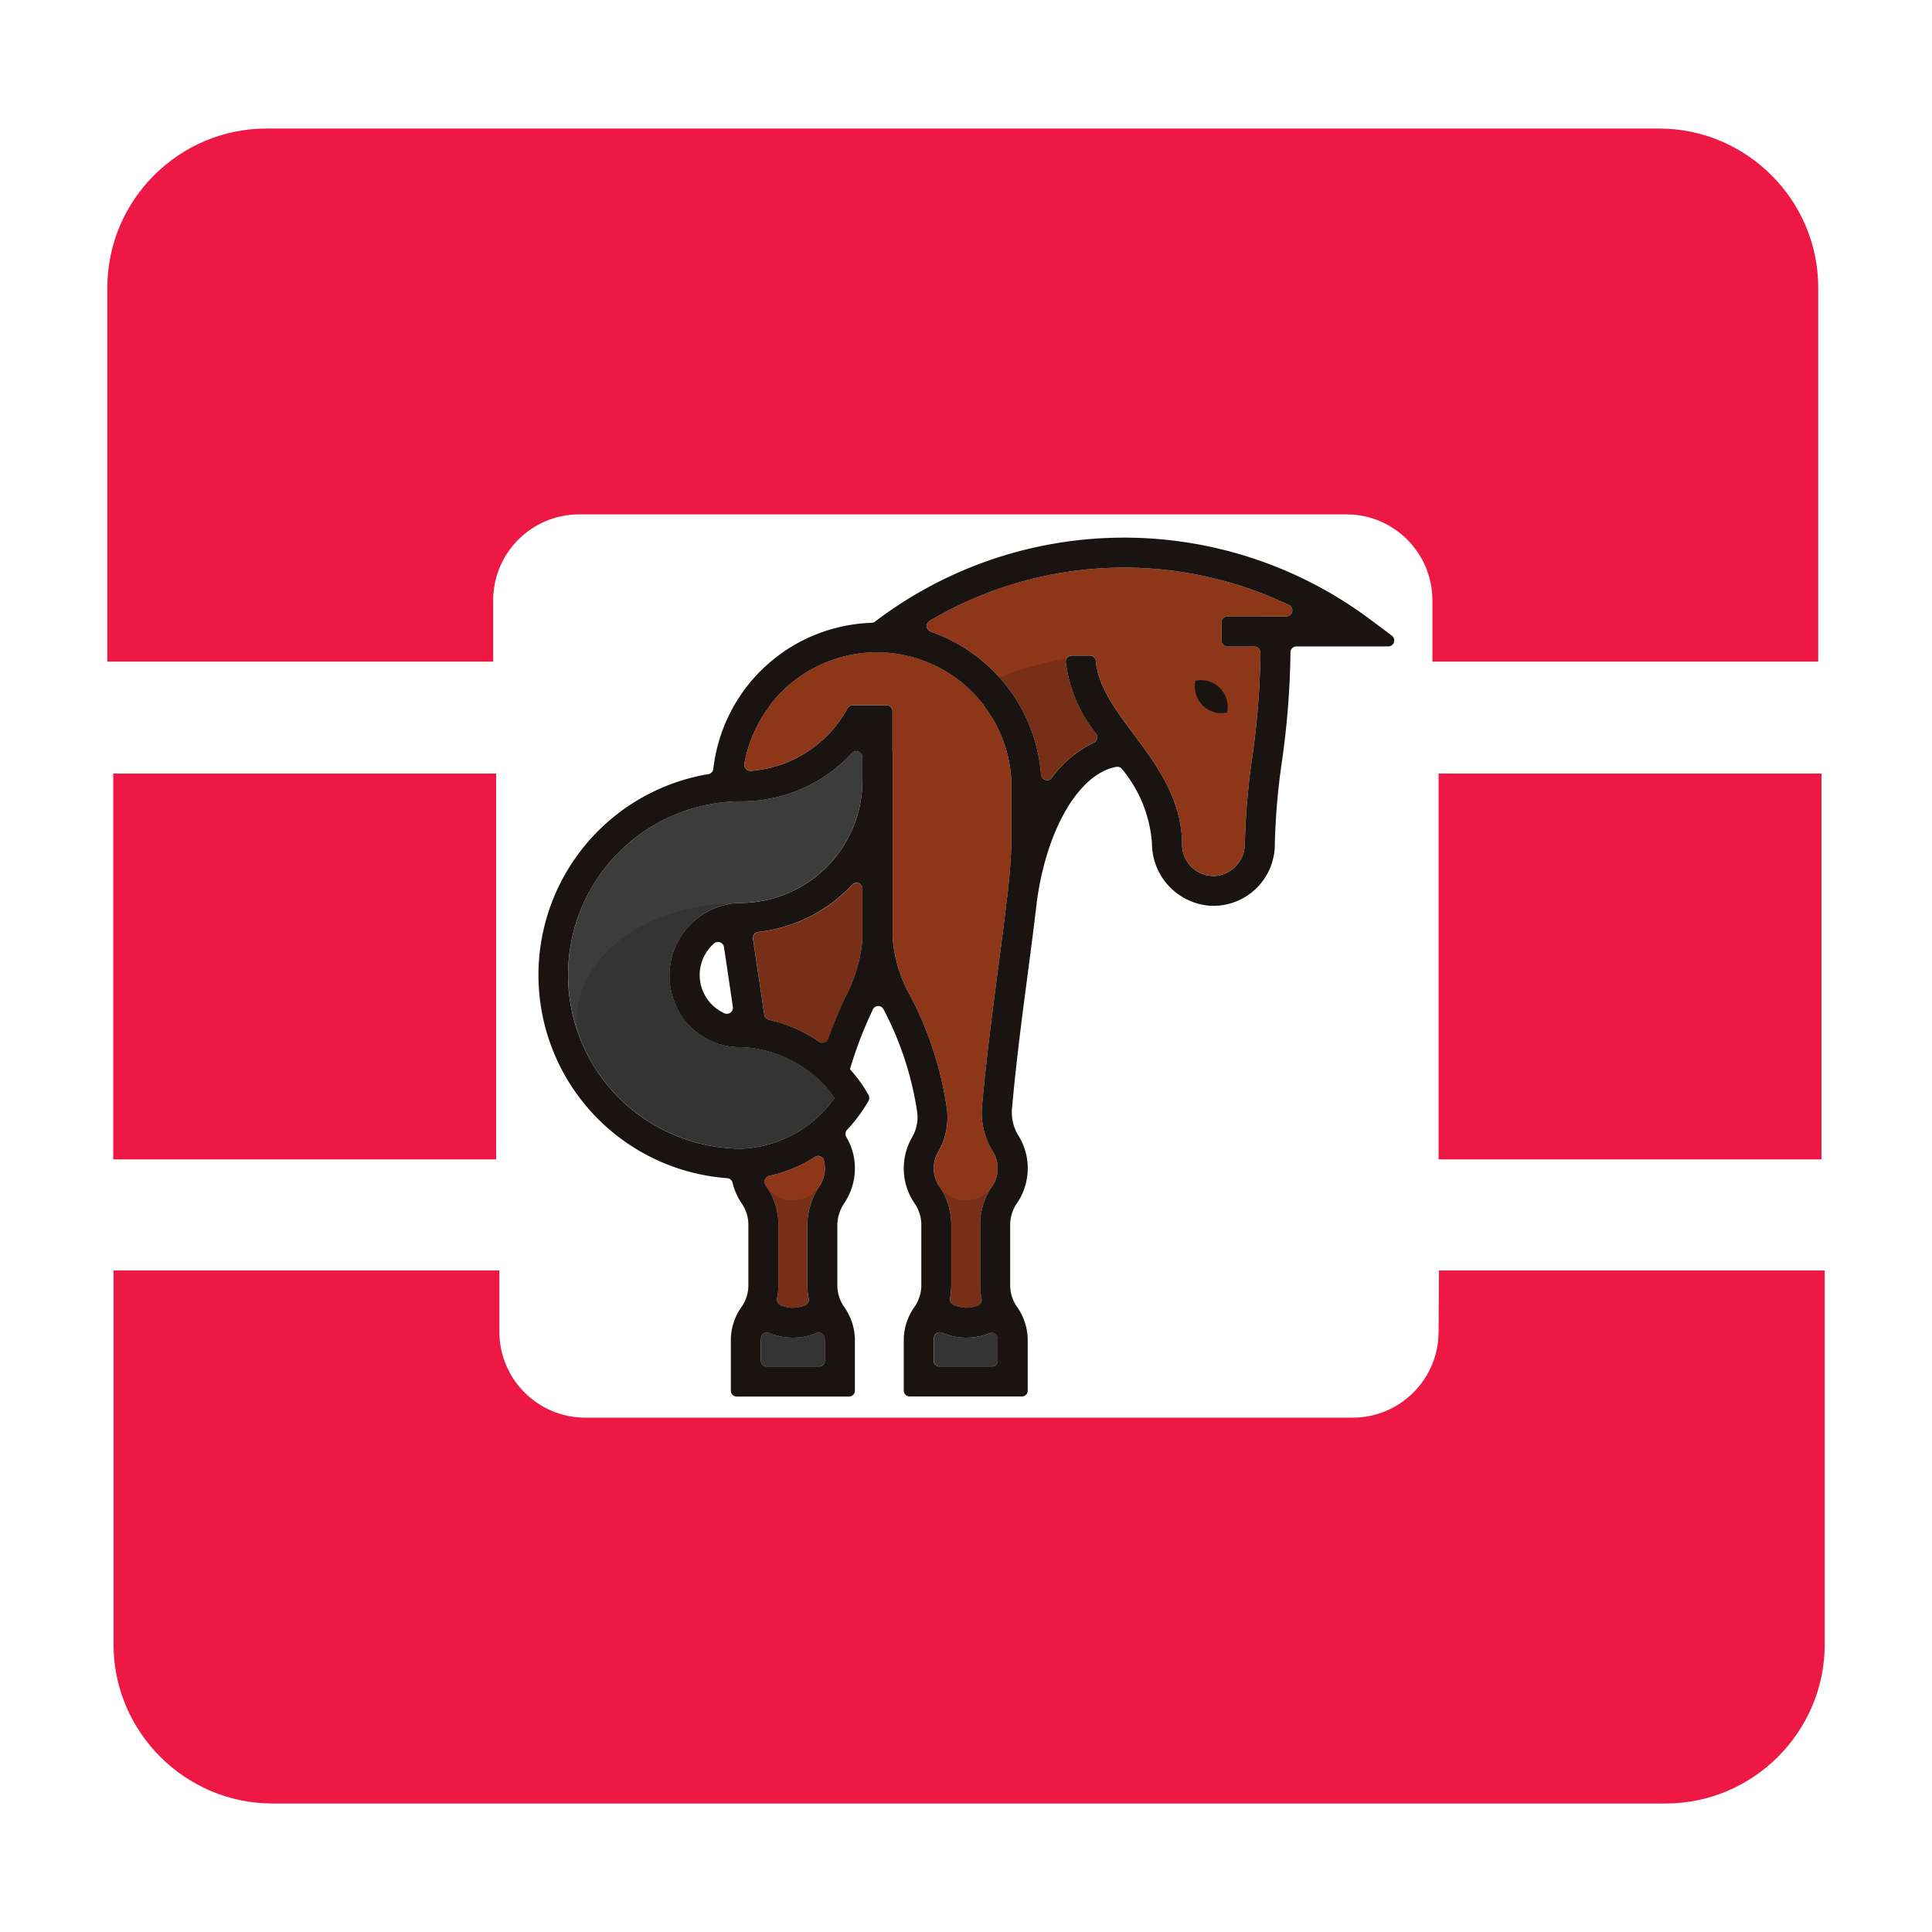 <?xml version="1.0" encoding="UTF-8" standalone="no"?>
<!-- Created with Inkscape (http://www.inkscape.org/) -->

<svg
   width="180"
   height="180"
   viewBox="0 0 180 180"
   version="1.1"
   id="svg267"
   inkscape:version="1.2.2 (b0a8486541, 2022-12-01)"
   sodipodi:docname="openstack_cinder.svg"
   xmlns:inkscape="http://www.inkscape.org/namespaces/inkscape"
   xmlns:sodipodi="http://sodipodi.sourceforge.net/DTD/sodipodi-0.dtd"
   xmlns="http://www.w3.org/2000/svg"
   xmlns:svg="http://www.w3.org/2000/svg">
  <sodipodi:namedview
     id="namedview269"
     pagecolor="#ffffff"
     bordercolor="#000000"
     borderopacity="0.25"
     inkscape:showpageshadow="2"
     inkscape:pageopacity="0.0"
     inkscape:pagecheckerboard="0"
     inkscape:deskcolor="#d1d1d1"
     inkscape:document-units="mm"
     showgrid="false"
     inkscape:zoom="3.1037318"
     inkscape:cx="149.98074"
     inkscape:cy="78.776137"
     inkscape:window-width="1920"
     inkscape:window-height="1052"
     inkscape:window-x="1920"
     inkscape:window-y="0"
     inkscape:window-maximized="1"
     inkscape:current-layer="layer1" />
  <defs
     id="defs264" />
  <g
     inkscape:label="Calque 1"
     inkscape:groupmode="layer"
     id="layer1">
    <g
       id="g300"
       transform="matrix(1.372,0,0,1.372,-28.467,-47.033)">
      <path
         d="m 133.438,43.01 h -94.6 c -5.94,0 -10.8,4.86 -10.8,10.8 v 25.4 h 26.2 v -4.16 c 0,-3.23 2.62,-5.84 5.84,-5.84 h 52.1 c 3.23,0 5.84,2.62 5.84,5.84 v 4.16 h 26.2 v -25.4 c 0,-5.94 -4.86,-10.8 -10.8,-10.8 z"
         fill="#ed1844"
         id="path34"
         style="fill-rule:evenodd" />
      <path
         d="m 118.438,124.71 c 0,3.23 -2.62,5.84 -5.84,5.84 h -52.1 c -3.23,0 -5.84,-2.62 -5.84,-5.84 v -4.16 h -26.2 v 25.4 c 0,5.94 4.86,10.8 10.8,10.8 h 94.6 c 5.94,0 10.8,-4.86 10.8,-10.8 v -25.4 h -26.2 z"
         fill="#ed1844"
         id="path36"
         style="fill-rule:evenodd" />
      <polygon
         points="195,43.8 169,43.8 169,70 195,70 "
         fill="#ed1844"
         id="polygon40"
         style="fill-rule:evenodd"
         transform="translate(-140.562,43.01)" />
      <polygon
         points="285,43.8 259,43.8 259,70 285,70 "
         fill="#ed1844"
         id="polygon42"
         style="fill-rule:evenodd"
         transform="translate(-140.562,43.01)" />
    </g>
    <g
       id="g1827"
       transform="matrix(1.432,0,0,1.432,-29.818,-279.276)">
      <g
         id="Group_43725"
         data-name="Group 43725"
         transform="translate(55.832,230.001)">
        <g
           id="Group_43724"
           data-name="Group 43724">
          <g
             id="Group_43723"
             data-name="Group 43723">
            <path
               id="Path_20610"
               data-name="Path 20610"
               d="m 235.284,155.035 v 1.227 a 0.377,0.377 0 0 1 -0.379,0.379 h -3.4 a 0.377,0.377 0 0 1 -0.379,-0.379 v -1.227 a 1.881,1.881 0 0 1 0.023,-0.3 0.378,0.378 0 0 1 0.524,-0.289 4,4 0 0 0 1.587,0.328 4.072,4.072 0 0 0 1.5,-0.293 0.376,0.376 0 0 1 0.512,0.293 1.962,1.962 0 0 1 0.012,0.261 z"
               transform="translate(-205.379,-102.714)"
               fill="#3c3c3c" />
            <path
               id="Path_20611"
               data-name="Path 20611"
               d="m 202.776,155.076 v 1.224 a 0.377,0.377 0 0 1 -0.379,0.379 h -3.4 a 0.377,0.377 0 0 1 -0.379,-0.379 v -1.227 a 2.33,2.33 0 0 1 0.019,-0.281 0.38,0.38 0 0 1 0.524,-0.289 4,4 0 0 0 3.08,0 0.377,0.377 0 0 1 0.52,0.289 2.264,2.264 0 0 1 0.015,0.284 z"
               transform="translate(-184.12,-102.755)"
               fill="#3c3c3c" />
            <path
               id="Path_20612"
               data-name="Path 20612"
               d="m 203.215,121.814 a 2.075,2.075 0 0 1 -0.34,1.431 4.555,4.555 0 0 0 -0.786,2.548 v 3.862 a 4.777,4.777 0 0 0 0.086,0.887 0.387,0.387 0 0 1 -0.219,0.438 2.021,2.021 0 0 1 -1.614,0 0.391,0.391 0 0 1 -0.219,-0.438 4.777,4.777 0 0 0 0.086,-0.887 v -3.862 a 4.4,4.4 0 0 0 -0.774,-2.529 c -0.024,-0.039 -0.047,-0.074 -0.071,-0.113 a 0.39,0.39 0 0 1 0.246,-0.582 8.913,8.913 0 0 0 2.97,-1.231 0.387,0.387 0 0 1 0.582,0.219 1.993,1.993 0 0 1 0.053,0.257 z"
               transform="translate(-184.575,-81.043)"
               fill="#8e3718" />
            <path
               id="Path_20613"
               data-name="Path 20613"
               d="m 204.27,70.3 v 3.131 a 9.8,9.8 0 0 1 -1.177,4.049 c -0.34,0.766 -0.711,1.6 -1.059,2.576 a 0.389,0.389 0 0 1 -0.586,0.2 9.05,9.05 0 0 0 -3.256,-1.419 0.387,0.387 0 0 1 -0.309,-0.325 c -0.148,-1.024 -0.3,-2.029 -0.445,-3 q -0.147,-1.009 -0.289,-1.958 a 0.393,0.393 0 0 1 0.352,-0.442 9.787,9.787 0 0 0 6.1,-3.076 0.389,0.389 0 0 1 0.669,0.264 z"
               transform="translate(-183.159,-47.45)"
               fill="#8e3718" />
            <path
               id="Path_20614"
               data-name="Path 20614"
               d="m 181.522,45.582 v 1.481 a 7.952,7.952 0 0 1 -7.8,7.986 4.725,4.725 0 0 0 -4.3,6.734 4.524,4.524 0 0 0 4.229,2.65 7.844,7.844 0 0 1 6.062,3.306 7.815,7.815 0 0 1 -6.035,3.3 11.3,11.3 0 0 1 0,-22.6 9.775,9.775 0 0 0 7.176,-3.135 0.388,0.388 0 0 1 0.668,0.278 z"
               transform="translate(-160.424,-31.284)"
               fill="#3c3c3c" />
            <path
               id="Path_20615"
               data-name="Path 20615"
               d="m 212.878,35.364 v 3.353 a 36.762,36.762 0 0 1 -0.278,3.756 c -0.012,0.086 -0.027,0.172 -0.035,0.258 v 0 c -0.148,1.313 -0.34,2.779 -0.547,4.347 -0.371,2.834 -0.793,6.043 -1.063,9.123 a 4.763,4.763 0 0 0 0.727,2.88 2.084,2.084 0 0 1 0.3,1.079 2.055,2.055 0 0 1 -0.367,1.18 4.4,4.4 0 0 0 -0.774,2.529 v 3.862 a 4.616,4.616 0 0 0 0.09,0.907 0.381,0.381 0 0 1 -0.223,0.438 2.028,2.028 0 0 1 -0.754,0.149 2.063,2.063 0 0 1 -0.872,-0.2 0.384,0.384 0 0 1 -0.2,-0.43 4.537,4.537 0 0 0 0.082,-0.868 V 63.87 a 4.4,4.4 0 0 0 -0.774,-2.529 2.081,2.081 0 0 1 -0.1,-2.2 4.523,4.523 0 0 0 0.59,-2.857 22.771,22.771 0 0 0 -2.3,-7.18 9.14,9.14 0 0 1 -1.235,-4 V 33.007 h -0.011 v -2.591 a 0.387,0.387 0 0 0 -0.391,-0.391 h -2.189 a 0.391,0.391 0 0 0 -0.34,0.2 7.848,7.848 0 0 1 -6.289,4.069 0.394,0.394 0 0 1 -0.426,-0.45 8.738,8.738 0 0 1 1.692,-3.823 h -0.024 a 8.752,8.752 0 0 1 13.911,0 h -0.02 a 8.708,8.708 0 0 1 1.82,5.343 z"
               transform="translate(-182.078,-19.119)"
               fill="#8e3718" />
            <path
               id="Path_20616"
               data-name="Path 20616"
               d="m 237.233,24.136 a 10.725,10.725 0 0 0 -6.293,-8.955 c -0.285,-0.129 -0.579,-0.25 -0.88,-0.352 a 0.393,0.393 0 0 1 -0.074,-0.711 24.854,24.854 0 0 1 23.37,-1.028 0.39,0.39 0 0 1 -0.164,0.743 h -3.822 a 0.392,0.392 0 0 0 -0.391,0.391 V 15.4 a 0.39,0.39 0 0 0 0.391,0.391 h 1.739 a 0.393,0.393 0 0 1 0.391,0.364 c 0,0.078 0.008,0.152 0.008,0.23 a 52.7,52.7 0 0 1 -0.543,6.664 47.327,47.327 0 0 0 -0.473,5.542 2.1,2.1 0 0 1 -1.822,2.109 2.044,2.044 0 0 1 -2.263,-2.032 c 0,-2.959 -1.681,-5.21 -3.162,-7.2 -1.184,-1.587 -2.306,-3.1 -2.447,-4.749 a 0.386,0.386 0 0 0 -0.387,-0.344 h -1.177 a 0.4,0.4 0 0 0 -0.391,0.43 9.267,9.267 0 0 0 1.974,4.655 0.386,0.386 0 0 1 -0.148,0.579 7.263,7.263 0 0 0 -2.732,2.287 0.38,0.38 0 0 1 -0.312,0.156 0.391,0.391 0 0 1 -0.392,-0.346 z"
               transform="translate(-204.51,-8.705)"
               fill="#8e3718" />
            <path
               id="Path_20617"
               data-name="Path 20617"
               d="m 178.048,40.971 0.176,0.3 a 0.4,0.4 0 0 1 0,0.395 l -0.176,0.293 a 9.873,9.873 0 0 1 -1.215,1.583 0.4,0.4 0 0 0 -0.043,0.481 3.945,3.945 0 0 1 0.52,1.524 4.058,4.058 0 0 1 -0.657,2.763 2.579,2.579 0 0 0 -0.453,1.454 v 3.862 a 2.469,2.469 0 0 0 0.422,1.411 3.757,3.757 0 0 1 0.719,2.118 v 3.361 a 0.377,0.377 0 0 1 -0.379,0.379 h -7.313 a 0.377,0.377 0 0 1 -0.379,-0.379 v -3.364 a 3.754,3.754 0 0 1 0.719,-2.118 2.469,2.469 0 0 0 0.422,-1.411 v -3.862 a 2.457,2.457 0 0 0 -0.426,-1.419 3.964,3.964 0 0 1 -0.6,-1.345 0.394,0.394 0 0 0 -0.356,-0.309 13.254,13.254 0 0 1 -1.222,-26.288 0.386,0.386 0 0 0 0.324,-0.344 10.723,10.723 0 0 1 10.3,-9.5 0.39,0.39 0 0 0 0.219,-0.078 26.754,26.754 0 0 1 32.219,-0.14 l 1.411,1.055 a 0.391,0.391 0 0 1 -0.235,0.7 h -5.98 a 0.387,0.387 0 0 0 -0.387,0.4 c 0,0.066 0,0.129 0,0.191 a 54.829,54.829 0 0 1 -0.555,6.907 44.11,44.11 0 0 0 -0.461,5.382 4,4 0 0 1 -4.225,3.991 4.078,4.078 0 0 1 -3.768,-4.061 8.517,8.517 0 0 0 -1.935,-4.815 0.385,0.385 0 0 0 -0.375,-0.161 c -2.4,0.426 -4.518,3.96 -5.179,8.752 -0.156,1.372 -0.356,2.9 -0.571,4.542 -0.371,2.814 -0.79,6 -1.055,9.037 a 2.868,2.868 0 0 0 0.449,1.7 3.989,3.989 0 0 1 0.535,1.454 4.038,4.038 0 0 1 -0.668,2.928 2.488,2.488 0 0 0 -0.426,1.419 v 3.862 a 2.448,2.448 0 0 0 0.422,1.407 3.778,3.778 0 0 1 0.719,2.122 v 3.361 a 0.377,0.377 0 0 1 -0.379,0.379 H 180.9 a 0.377,0.377 0 0 1 -0.379,-0.379 v -3.363 a 3.744,3.744 0 0 1 0.719,-2.115 2.469,2.469 0 0 0 0.422,-1.411 v -3.861 a 2.459,2.459 0 0 0 -0.426,-1.419 4,4 0 0 1 -0.715,-2.29 4.049,4.049 0 0 1 0.52,-1.986 2.6,2.6 0 0 0 0.36,-1.622 20.9,20.9 0 0 0 -2.13,-6.613 c -0.024,-0.043 -0.043,-0.082 -0.063,-0.125 a 0.387,0.387 0 0 0 -0.7,0.008 c -0.016,0.039 -0.035,0.078 -0.051,0.117 a 26.023,26.023 0 0 0 -1.437,3.769 9.333,9.333 0 0 1 1.028,1.371 z M 205.413,10.14 a 0.39,0.39 0 0 0 0.164,-0.743 24.854,24.854 0 0 0 -23.37,1.028 0.393,0.393 0 0 0 0.074,0.711 c 0.3,0.1 0.594,0.223 0.88,0.352 a 10.725,10.725 0 0 1 6.293,8.955 0.391,0.391 0 0 0 0.391,0.352 0.38,0.38 0 0 0 0.312,-0.156 7.263,7.263 0 0 1 2.732,-2.287 0.386,0.386 0 0 0 0.148,-0.579 9.267,9.267 0 0 1 -1.974,-4.655 0.4,0.4 0 0 1 0.391,-0.43 h 1.177 a 0.386,0.386 0 0 1 0.387,0.344 c 0.141,1.653 1.263,3.162 2.447,4.749 1.481,1.986 3.162,4.237 3.162,7.2 a 2.044,2.044 0 0 0 2.263,2.032 2.1,2.1 0 0 0 1.822,-2.115 47.327,47.327 0 0 1 0.473,-5.542 52.692,52.692 0 0 0 0.543,-6.664 c 0,-0.078 0,-0.152 -0.008,-0.23 a 0.393,0.393 0 0 0 -0.391,-0.364 h -1.739 a 0.39,0.39 0 0 1 -0.391,-0.391 V 10.53 a 0.392,0.392 0 0 1 0.391,-0.391 z M 187.53,24.609 v -3.353 a 8.708,8.708 0 0 0 -1.822,-5.339 h 0.02 a 8.752,8.752 0 0 0 -13.911,0 h 0.024 a 8.738,8.738 0 0 0 -1.693,3.823 0.394,0.394 0 0 0 0.426,0.45 7.848,7.848 0 0 0 6.289,-4.069 0.391,0.391 0 0 1 0.34,-0.2 h 2.189 a 0.387,0.387 0 0 1 0.391,0.391 V 18.9 h 0.011 v 12.088 a 9.141,9.141 0 0 0 1.235,4 22.771,22.771 0 0 1 2.3,7.18 4.523,4.523 0 0 1 -0.59,2.857 2.081,2.081 0 0 0 0.1,2.2 4.4,4.4 0 0 1 0.774,2.529 v 3.862 a 4.54,4.54 0 0 1 -0.082,0.868 0.384,0.384 0 0 0 0.2,0.43 2.064,2.064 0 0 0 0.872,0.2 2.028,2.028 0 0 0 0.754,-0.149 0.381,0.381 0 0 0 0.223,-0.438 4.616,4.616 0 0 1 -0.09,-0.907 v -3.859 a 4.4,4.4 0 0 1 0.774,-2.529 2.055,2.055 0 0 0 0.368,-1.18 2.084,2.084 0 0 0 -0.3,-1.079 4.763,4.763 0 0 1 -0.727,-2.88 c 0.27,-3.08 0.692,-6.289 1.063,-9.123 0.207,-1.568 0.4,-3.033 0.547,-4.347 v 0 c 0.008,-0.086 0.024,-0.172 0.035,-0.258 a 36.758,36.758 0 0 0 0.28,-3.756 z m -0.9,33.951 v -1.228 a 1.96,1.96 0 0 0 -0.016,-0.262 0.376,0.376 0 0 0 -0.512,-0.293 4.072,4.072 0 0 1 -1.5,0.293 4,4 0 0 1 -1.587,-0.328 0.378,0.378 0 0 0 -0.524,0.289 1.885,1.885 0 0 0 -0.024,0.3 v 1.229 a 0.377,0.377 0 0 0 0.379,0.379 h 3.4 a 0.377,0.377 0 0 0 0.389,-0.379 z m -8.794,-27.572 v -3.131 a 0.389,0.389 0 0 0 -0.672,-0.266 9.787,9.787 0 0 1 -6.1,3.076 0.393,0.393 0 0 0 -0.352,0.442 q 0.141,0.95 0.289,1.958 c 0.148,0.969 0.3,1.974 0.445,3 a 0.387,0.387 0 0 0 0.309,0.325 9.05,9.05 0 0 1 3.256,1.419 0.389,0.389 0 0 0 0.586,-0.2 c 0.348,-0.973 0.719,-1.809 1.059,-2.576 a 9.8,9.8 0 0 0 1.185,-4.047 z m -0.012,-10.2 v -1.479 a 0.388,0.388 0 0 0 -0.669,-0.274 9.775,9.775 0 0 1 -7.176,3.135 11.3,11.3 0 0 0 0,22.6 7.815,7.815 0 0 0 6.035,-3.3 7.844,7.844 0 0 0 -6.062,-3.306 4.524,4.524 0 0 1 -4.229,-2.65 4.725,4.725 0 0 1 4.3,-6.734 7.952,7.952 0 0 0 7.806,-7.99 z m -2.438,37.772 v -1.228 a 2.264,2.264 0 0 0 -0.019,-0.281 0.377,0.377 0 0 0 -0.52,-0.289 4,4 0 0 1 -3.08,0 0.38,0.38 0 0 0 -0.524,0.289 2.333,2.333 0 0 0 -0.019,0.281 v 1.228 a 0.377,0.377 0 0 0 0.379,0.379 h 3.4 a 0.377,0.377 0 0 0 0.383,-0.379 z m -0.355,-11.347 a 2.075,2.075 0 0 0 0.34,-1.431 2,2 0 0 0 -0.051,-0.258 0.387,0.387 0 0 0 -0.582,-0.219 8.912,8.912 0 0 1 -2.97,1.231 0.39,0.39 0 0 0 -0.246,0.582 c 0.024,0.039 0.047,0.074 0.071,0.114 a 4.4,4.4 0 0 1 0.774,2.529 v 3.862 a 4.778,4.778 0 0 1 -0.086,0.887 0.391,0.391 0 0 0 0.219,0.438 2.021,2.021 0 0 0 1.614,0 0.387,0.387 0 0 0 0.219,-0.438 4.78,4.78 0 0 1 -0.086,-0.887 v -3.862 a 4.555,4.555 0 0 1 0.783,-2.548 z m -6.168,-11.249 a 0.393,0.393 0 0 0 0.539,-0.422 c -0.109,-0.743 -0.219,-1.473 -0.324,-2.181 -0.086,-0.586 -0.172,-1.153 -0.254,-1.708 a 0.394,0.394 0 0 0 -0.641,-0.242 2.73,2.73 0 0 0 0.68,4.554 z"
               transform="translate(-156.73,-5.011)"
               fill="#191311" />
          </g>
          <path
             id="Path_20618"
             data-name="Path 20618"
             d="m 280.26,31.889 a 1.736,1.736 0 0 0 2.064,2.064 1.736,1.736 0 0 0 -2.064,-2.064 z"
             transform="translate(-237.496,-22.571)"
             fill="#191311" />
          <path
             id="Path_20619"
             data-name="Path 20619"
             d="m 246.559,35.663 a 0.38,0.38 0 0 0 0.313,-0.156 7.263,7.263 0 0 1 2.728,-2.287 0.386,0.386 0 0 0 0.148,-0.579 9.267,9.267 0 0 1 -1.974,-4.655 0.4,0.4 0 0 1 0.066,-0.239 21.763,21.763 0 0 0 -4.389,1.234 10.66,10.66 0 0 1 2.712,6.33 0.391,0.391 0 0 0 0.396,0.352 z"
             transform="translate(-213.445,-19.88)"
             fill="#1a1718"
             opacity="0.2"
             style="isolation:isolate;mix-blend-mode:multiply" />
          <path
             id="Path_20620"
             data-name="Path 20620"
             d="m 204.27,70.3 v 3.131 a 9.8,9.8 0 0 1 -1.177,4.049 c -0.34,0.766 -0.711,1.6 -1.059,2.576 a 0.389,0.389 0 0 1 -0.586,0.2 9.05,9.05 0 0 0 -3.256,-1.419 0.387,0.387 0 0 1 -0.309,-0.325 c -0.148,-1.024 -0.3,-2.029 -0.445,-3 q -0.147,-1.009 -0.289,-1.958 a 0.393,0.393 0 0 1 0.352,-0.442 9.787,9.787 0 0 0 6.1,-3.076 0.389,0.389 0 0 1 0.669,0.264 z"
             transform="translate(-183.159,-47.45)"
             fill="#1a1718"
             opacity="0.2"
             style="isolation:isolate;mix-blend-mode:multiply" />
          <path
             id="Path_20621"
             data-name="Path 20621"
             d="m 235.284,155.035 v 1.227 a 0.377,0.377 0 0 1 -0.379,0.379 h -3.4 a 0.377,0.377 0 0 1 -0.379,-0.379 v -1.227 a 1.881,1.881 0 0 1 0.023,-0.3 0.378,0.378 0 0 1 0.524,-0.289 4,4 0 0 0 1.587,0.328 4.072,4.072 0 0 0 1.5,-0.293 0.376,0.376 0 0 1 0.512,0.293 1.962,1.962 0 0 1 0.012,0.261 z"
             transform="translate(-205.379,-102.714)"
             fill="#1a1718"
             opacity="0.2"
             style="isolation:isolate;mix-blend-mode:multiply" />
          <path
             id="Path_20622"
             data-name="Path 20622"
             d="m 202.776,155.076 v 1.224 a 0.377,0.377 0 0 1 -0.379,0.379 h -3.4 a 0.377,0.377 0 0 1 -0.379,-0.379 v -1.227 a 2.33,2.33 0 0 1 0.019,-0.281 0.38,0.38 0 0 1 0.524,-0.289 4,4 0 0 0 3.08,0 0.377,0.377 0 0 1 0.52,0.289 2.264,2.264 0 0 1 0.015,0.284 z"
             transform="translate(-184.12,-102.755)"
             fill="#1a1718"
             opacity="0.2"
             style="isolation:isolate;mix-blend-mode:multiply" />
          <path
             id="Path_20623"
             data-name="Path 20623"
             d="m 201.523,127.221 a 2.085,2.085 0 0 1 -1.621,-0.78 4.416,4.416 0 0 1 0.7,2.406 v 3.862 a 4.781,4.781 0 0 1 -0.086,0.887 0.391,0.391 0 0 0 0.219,0.438 2.021,2.021 0 0 0 1.614,0 0.387,0.387 0 0 0 0.219,-0.438 4.753,4.753 0 0 1 -0.086,-0.887 v -3.862 a 4.557,4.557 0 0 1 0.786,-2.549 2.089,2.089 0 0 0 0.19,-0.354 2.1,2.1 0 0 1 -1.935,1.277 z"
             transform="translate(-184.963,-84.096)"
             fill="#1a1718"
             opacity="0.2"
             style="isolation:isolate;mix-blend-mode:multiply" />
          <path
             id="Path_20624"
             data-name="Path 20624"
             d="m 233.986,127.952 a 2.078,2.078 0 0 1 -1.656,-0.829 4.41,4.41 0 0 1 0.723,2.449 v 3.862 a 4.54,4.54 0 0 1 -0.082,0.868 0.384,0.384 0 0 0 0.2,0.43 2.065,2.065 0 0 0 0.872,0.2 2.028,2.028 0 0 0 0.754,-0.149 0.381,0.381 0 0 0 0.223,-0.438 4.642,4.642 0 0 1 -0.09,-0.907 v -3.862 a 4.4,4.4 0 0 1 0.767,-2.518 2.085,2.085 0 0 1 -1.711,0.894 z"
             transform="translate(-206.169,-84.822)"
             fill="#1a1718"
             opacity="0.2"
             style="isolation:isolate;mix-blend-mode:multiply" />
        </g>
        <path
           id="Path_20625"
           data-name="Path 20625"
           d="m 174.758,89.681 a 7.816,7.816 0 0 0 6.035,-3.3 7.843,7.843 0 0 0 -6.062,-3.307 4.525,4.525 0 0 1 -4.229,-2.65 4.725,4.725 0 0 1 4.3,-6.734 c -7.635,0 -11.726,4.945 -10.586,8.761 a 11.317,11.317 0 0 0 10.542,7.23 z"
           transform="translate(-161.504,-49.922)"
           fill="#1a1718"
           opacity="0.2"
           style="isolation:isolate;mix-blend-mode:multiply" />
      </g>
    </g>
  </g>
</svg>

